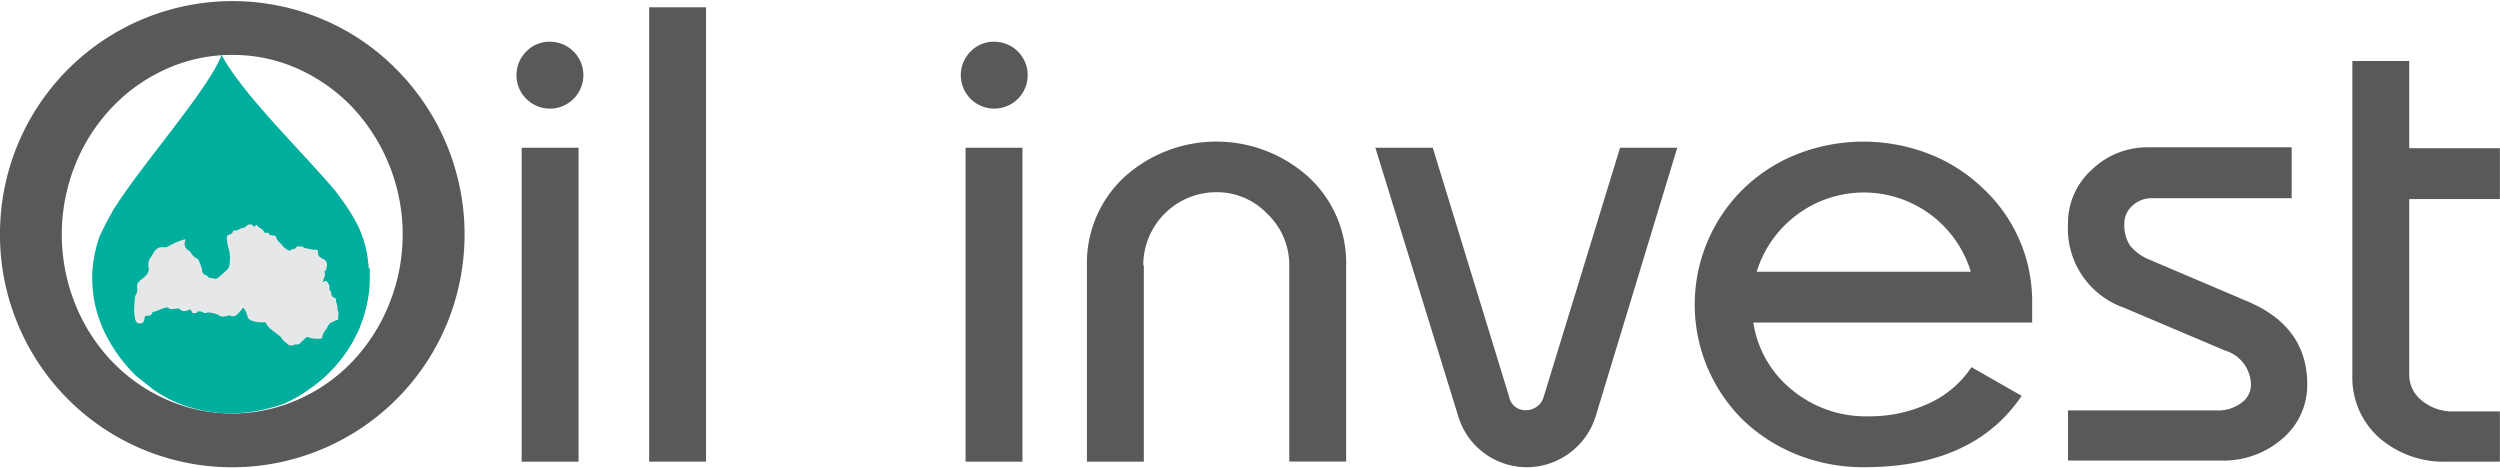 <svg width="267" height="50"  xmlns="http://www.w3.org/2000/svg" viewBox="0 0 229.45 42.77"><defs><style>.cls-1{fill:#58595b;}.cls-2{fill:#00ae9d;}.cls-2,.cls-3{fill-rule:evenodd;}.cls-3{fill:#e6e7e8;}</style></defs><title>logo</title><path class="cls-1" d="M578.77,379.16a21.34,21.34,0,0,1,29.49-19.81,21,21,0,0,1,6.91,4.66,21.5,21.5,0,0,1,4.62,23.33,21.31,21.31,0,0,1-11.53,11.54,21.29,21.29,0,0,1-27.87-11.54A21.2,21.2,0,0,1,578.77,379.16Zm21.33-16.49a14.68,14.68,0,0,0-6,1.26,15.73,15.73,0,0,0-5.08,3.59,16.55,16.55,0,0,0-3.39,5.35,17.17,17.17,0,0,0,0,12.56,16.4,16.4,0,0,0,3.39,5.34,15.68,15.68,0,0,0,5.07,3.55,14.91,14.91,0,0,0,12,0,15.43,15.43,0,0,0,5.06-3.55,16.54,16.54,0,0,0,3.38-5.34,17.06,17.06,0,0,0-3.38-17.91,15.8,15.8,0,0,0-5.07-3.59A14.59,14.59,0,0,0,600.1,362.67Z" transform="translate(-578.77 -357.73)"/><path class="cls-1" d="M629.22,361.46a3.07,3.07,0,1,1-2.15.9A2.94,2.94,0,0,1,629.22,361.46ZM626.65,400V371.19h5.22V400Z" transform="translate(-578.77 -357.73)"/><path class="cls-1" d="M638.35,400V358.3h5.22V400Z" transform="translate(-578.77 -357.73)"/><path class="cls-1" d="M670,361.46a3.07,3.07,0,1,1-2.15.9A2.94,2.94,0,0,1,670,361.46ZM667.39,400V371.19h5.22V400Z" transform="translate(-578.77 -357.73)"/><path class="cls-1" d="M683.75,382v18h-5.22V382a10.75,10.75,0,0,1,3.42-8.11,12.61,12.61,0,0,1,16.93,0,10.7,10.7,0,0,1,3.44,8.1v18H697.1V382a6.48,6.48,0,0,0-2-4.73,6.4,6.4,0,0,0-4.71-2,6.71,6.71,0,0,0-6.69,6.7Z" transform="translate(-578.77 -357.73)"/><path class="cls-1" d="M705,371.19h5.27l7,22.83a1.52,1.52,0,0,0,1.58,1.26,1.7,1.7,0,0,0,1.61-1.26l7-22.83h5.25l-7.49,24.65a6.61,6.61,0,0,1-2.37,3.35,6.57,6.57,0,0,1-10.24-3.35Z" transform="translate(-578.77 -357.73)"/><path class="cls-1" d="M750.21,395.84a12.88,12.88,0,0,0,5.58-1.18,9.36,9.36,0,0,0,3.92-3.33l4.61,2.63q-4.43,6.56-14.48,6.55a16.34,16.34,0,0,1-6-1.1,15.41,15.41,0,0,1-5-3.14,14.87,14.87,0,0,1,0-21.37,15,15,0,0,1,5-3.17,16.67,16.67,0,0,1,11.91,0,15,15,0,0,1,5,3.17,14.17,14.17,0,0,1,4.53,10.7v1.63H739.69a9.83,9.83,0,0,0,3.52,6.16A10.6,10.6,0,0,0,750.21,395.84ZM740,382.57h19.65a10.26,10.26,0,0,0-15.93-5.25A10.28,10.28,0,0,0,740,382.57Z" transform="translate(-578.77 -357.73)"/><path class="cls-1" d="M783,389.81l-9.32-3.95a7.67,7.67,0,0,1-5.11-7.64,6.6,6.6,0,0,1,2.17-5,7.37,7.37,0,0,1,5.3-2.07H789.1v4.67H776.31a2.62,2.62,0,0,0-1.82.68,2.2,2.2,0,0,0-.75,1.68,3.39,3.39,0,0,0,.53,2,4.47,4.47,0,0,0,1.82,1.3l9,3.83q5.43,2.31,5.44,7.59a6.45,6.45,0,0,1-2.29,5,8.23,8.23,0,0,1-5.67,2h-14V395.3h13.71a3.48,3.48,0,0,0,2.18-.68,2,2,0,0,0,.9-1.68A3.31,3.31,0,0,0,783,389.81Z" transform="translate(-578.77 -357.73)"/><path class="cls-1" d="M794.67,363.23h5.22v8h8.32v4.67h-8.32V392a3,3,0,0,0,1.15,2.39,4.41,4.41,0,0,0,2.92,1h4.25V400H803.4a9,9,0,0,1-6.31-2.23,7.37,7.37,0,0,1-2.42-5.68Z" transform="translate(-578.77 -357.73)"/><path class="cls-2" d="M612.71,382.29l0,.8a11.1,11.1,0,0,1-.28,2.54,14.9,14.9,0,0,1-.72,2.26c-.09.2-.16.35-.26.53s-.15.32-.25.49a13.07,13.07,0,0,1-3.44,4l-.9.65a12,12,0,0,1-2,1.11,14.48,14.48,0,0,1-3,.76,13,13,0,0,1-7.05-.93,11.9,11.9,0,0,1-1.92-1.08l-1.65-1.31a14.45,14.45,0,0,1-2.59-3.44,11.58,11.58,0,0,1-1.41-6,12.13,12.13,0,0,1,.69-3.4l.67-1.36c.14-.22.25-.44.37-.65a4.68,4.68,0,0,1,.38-.64c2.52-4,8.53-10.76,9.76-13.94,2,3.71,7.47,8.93,10.5,12.55,1.68,2.26,2.8,4,3,7Z" transform="translate(-578.77 -357.73)"/><path class="cls-3" d="M592.47,382.44a1.47,1.47,0,0,1,0-1c.31-.33.49-1.12,1.13-1.12l.47,0a6.88,6.88,0,0,1,1.64-.72c.24-.09-.32.62.36,1,.27.15.23.5.84.79a.64.64,0,0,1,.16.28,3.8,3.8,0,0,1,.21.58c.1.16-.1.42.43.67.28.13,0,.18.49.23.25,0,.32.23.72-.14.12-.12.62-.53.7-.63a1,1,0,0,0,.18-.26,3.94,3.94,0,0,0,0-1.53,3.39,3.39,0,0,1-.2-1.29c.13-.19.47-.1.55-.44.05-.17.37,0,.54-.17s.5-.05.72-.34a.41.41,0,0,1,.59,0c.27.31.16-.36.48.1.06.09.35.11.56.51.07.15.33-.1.41.13s.58.08.63.23c.16.55.39.49.68.93.08.12.62.47.64.37.4-.29.41,0,.61-.37,0,0,.53-.06.65.11a5,5,0,0,0,1.29.21c0,.32-.06.59.45.81s.39.67.3,1-.28-.06-.1.37c.07.17-.4,1-.11.73s.59.39.52.67c-.14,0,.19.16.18.51s.55.23.41.56c0,.12.14.38.14.72s.15.11.07.8c-.06.47.14.11-.31.34s-.45.16-.67.56-.42.48-.49,1c0,.14-.94.09-1.12,0-.35-.2-.44.09-.7.3-.47.39-.08.26-.74.32a.48.48,0,0,1-.55,0,3.5,3.5,0,0,1-.55-.48c-.05-.33-1.21-.88-1.45-1.4-.12-.24-.06-.16-.46-.16s-1.26-.14-1.27-.53c0,0-.34-1.1-.51-.71,0,.05-.55.65-.64.64s-.15.12-.55-.05a2.9,2.9,0,0,1-.52.12c-.43,0-.38-.21-1-.33s-.3,0-.77,0c0,0-.53-.35-.69,0-.58,0-.27.06-.57-.31-.06-.09-.54.38-1-.06-.16-.15-.79.15-1-.08s-1.08.32-1.35.33-.08.39-.6.37,0,.71-.74.71c-.45,0-.42-.73-.48-1.12a10,10,0,0,1,.1-1.4c.4-.66,0-.86.27-1.23s.93-.62.93-1.13Z" transform="translate(-578.77 -357.73)"/></svg>